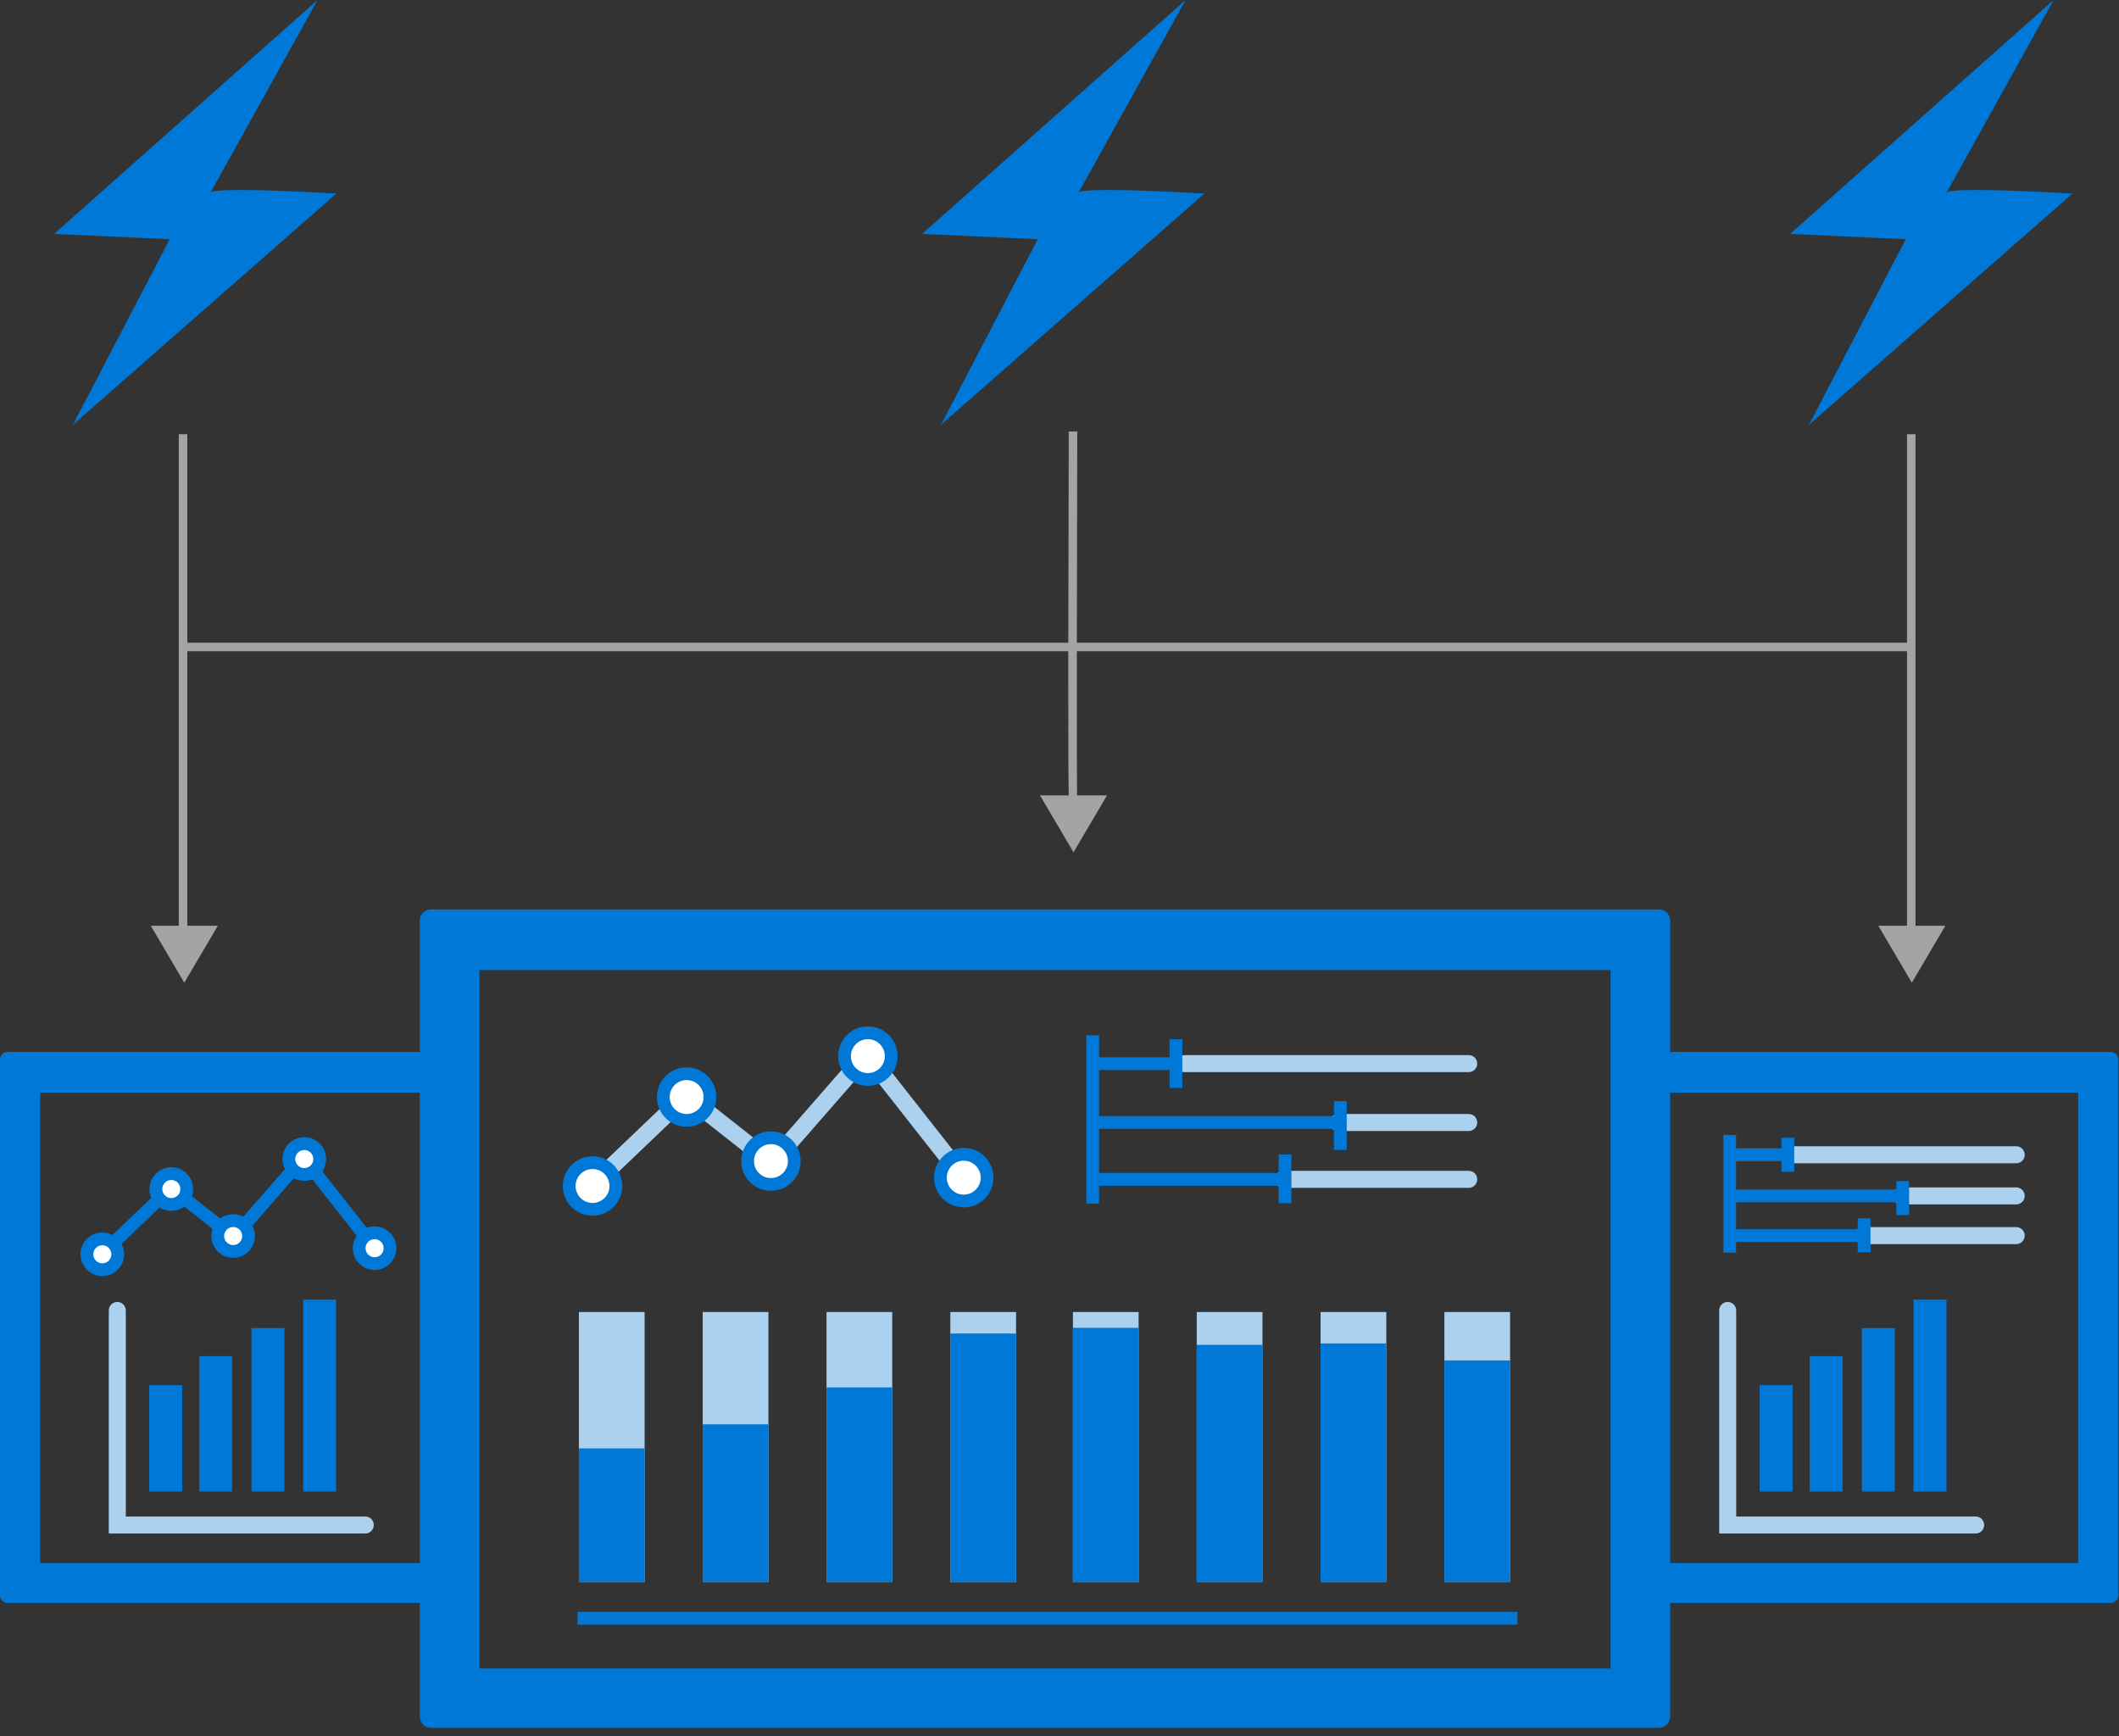 <?xml version="1.0" encoding="UTF-8"?>
<svg width="249px" height="204px" viewBox="0 0 249 204" version="1.1" xmlns="http://www.w3.org/2000/svg" xmlns:xlink="http://www.w3.org/1999/xlink">
    <rect x="0" y="0" width="249" height="204" fill="#333333" stroke="none"/>
    <g stroke="none" stroke-width="1" fill="none" fill-rule="evenodd">
            <polygon fill="#0078D7" points="12.418 147.938 11.383 146.852 20.041 138.59 27.367 144.365 35.681 134.845 44.608 146.199 43.429 147.126 35.62 137.195 27.559 146.425 20.135 140.575"></polygon>
            <polygon fill="#0078D7" points="35.621 175.254 39.493 175.254 39.493 152.704 35.621 152.704"></polygon>
            <polygon fill="#0078D7" points="29.549 175.254 33.421 175.254 33.421 156.048 29.549 156.048"></polygon>
            <polygon fill="#0078D7" points="23.411 175.254 27.283 175.254 27.283 159.348 23.411 159.348"></polygon>
            <polygon fill="#0078D7" points="17.537 175.254 21.409 175.254 21.409 162.753 17.537 162.753"></polygon>
            <path d="M42.922,180.19 L12.784,180.19 L12.784,153.978 C12.784,153.425 13.232,152.978 13.784,152.978 C14.337,152.978 14.784,153.425 14.784,153.978 L14.784,178.19 L42.922,178.19 C43.475,178.19 43.922,178.637 43.922,179.19 C43.922,179.743 43.475,180.19 42.922,180.19" fill="#ACD1EF"></path>
            <polygon fill="#0078D7" points="224.857 175.254 228.729 175.254 228.729 152.704 224.857 152.704"></polygon>
            <polygon fill="#0078D7" points="218.784 175.254 222.656 175.254 222.656 156.048 218.784 156.048"></polygon>
            <polygon fill="#0078D7" points="212.647 175.254 216.519 175.254 216.519 159.348 212.647 159.348"></polygon>
            <polygon fill="#0078D7" points="206.773 175.254 210.645 175.254 210.645 162.753 206.773 162.753"></polygon>
            <path d="M232.157,180.19 L202.019,180.19 L202.019,153.978 C202.019,153.425 202.468,152.978 203.019,152.978 C203.572,152.978 204.019,153.425 204.019,153.978 L204.019,178.19 L232.157,178.19 C232.71,178.19 233.157,178.637 233.157,179.19 C233.157,179.743 232.71,180.19 232.157,180.19" fill="#ACD1EF"></path>
            <path d="M196.255,183.655 L244.207,183.655 L244.207,128.403 L196.255,128.403 L196.255,183.655 Z M56.337,196.045 L189.254,196.045 L189.254,113.983 L56.337,113.983 L56.337,196.045 Z M4.716,183.655 L49.333,183.655 L49.333,128.403 L4.716,128.403 L4.716,183.655 Z M248.049,123.605 L196.255,123.605 L196.255,108.152 C196.255,107.436 195.675,106.856 194.959,106.856 L50.629,106.856 C49.913,106.856 49.333,107.436 49.333,108.152 L49.333,123.605 L0.872,123.605 C0.391,123.605 0,123.996 0,124.477 L0,187.475 C0,187.958 0.391,188.348 0.872,188.348 L49.333,188.348 L49.333,201.719 C49.333,202.434 49.913,203.015 50.629,203.015 L194.959,203.015 C195.675,203.015 196.255,202.434 196.255,201.719 L196.255,188.348 L248.049,188.348 C248.531,188.348 248.921,187.958 248.921,187.475 L248.921,124.477 C248.921,123.996 248.531,123.605 248.049,123.605 Z" fill="#0078D7"></path>
            <polygon fill="#0078D7" points="67.867 190.894 178.309 190.894 178.309 189.394 67.867 189.394"></polygon>
            <polygon fill="#ACD1EF" points="126.077 185.88 133.799 185.88 133.799 154.161 126.077 154.161"></polygon>
            <polygon fill="#ACD1EF" points="140.627 185.88 148.349 185.88 148.349 154.161 140.627 154.161"></polygon>
            <polygon fill="#ACD1EF" points="155.178 185.88 162.899 185.88 162.899 154.161 155.178 154.161"></polygon>
            <polygon fill="#ACD1EF" points="169.728 185.88 177.449 185.88 177.449 154.161 169.728 154.161"></polygon>
            <polygon fill="#ACD1EF" points="68.024 185.88 75.746 185.88 75.746 154.161 68.024 154.161"></polygon>
            <polygon fill="#ACD1EF" points="82.574 185.88 90.296 185.88 90.296 154.161 82.574 154.161"></polygon>
            <polygon fill="#ACD1EF" points="97.123 185.88 104.845 185.88 104.845 154.161 97.123 154.161"></polygon>
            <polygon fill="#ACD1EF" points="111.673 185.88 119.395 185.88 119.395 154.161 111.673 154.161"></polygon>
            <polygon fill="#0078D7" points="126.077 185.88 133.799 185.88 133.799 156.021 126.077 156.021"></polygon>
            <polygon fill="#0078D7" points="140.627 185.88 148.349 185.88 148.349 158.021 140.627 158.021"></polygon>
            <polygon fill="#0078D7" points="155.178 185.88 162.899 185.88 162.899 157.854 155.178 157.854"></polygon>
            <polygon fill="#0078D7" points="169.728 185.88 177.449 185.88 177.449 159.854 169.728 159.854"></polygon>
            <polygon fill="#0078D7" points="68.024 185.88 75.746 185.88 75.746 170.187 68.024 170.187"></polygon>
            <polygon fill="#0078D7" points="82.574 185.88 90.296 185.88 90.296 167.354 82.574 167.354"></polygon>
            <polygon fill="#0078D7" points="97.123 185.88 104.845 185.88 104.845 163.021 97.123 163.021"></polygon>
            <polygon fill="#0078D7" points="111.673 185.88 119.395 185.88 119.395 156.687 111.673 156.687"></polygon>
            <path d="M44.018,148.475 C43.019,148.475 42.206,147.662 42.206,146.663 C42.206,145.663 43.019,144.85 44.018,144.85 C45.017,144.85 45.83,145.663 45.83,146.663 C45.83,147.662 45.017,148.475 44.018,148.475" fill="#FFFFFF"></path>
            <path d="M44.018,144.1 C42.603,144.1 41.456,145.247 41.456,146.663 C41.456,148.078 42.603,149.225 44.018,149.225 C45.434,149.225 46.581,148.078 46.581,146.663 C46.581,145.247 45.434,144.1 44.018,144.1 M44.018,145.6 C44.604,145.6 45.08,146.077 45.08,146.663 C45.08,147.248 44.604,147.725 44.018,147.725 C43.433,147.725 42.956,147.248 42.956,146.663 C42.956,146.077 43.433,145.6 44.018,145.6" fill="#0078D7"></path>
            <path d="M12.022,149.192 C11.023,149.192 10.21,148.379 10.21,147.38 C10.21,146.38 11.023,145.567 12.022,145.567 C13.021,145.567 13.834,146.38 13.834,147.38 C13.834,148.379 13.021,149.192 12.022,149.192" fill="#FFFFFF"></path>
            <path d="M12.022,144.818 C10.607,144.818 9.459,145.964 9.459,147.381 C9.459,148.796 10.607,149.942 12.022,149.942 C13.437,149.942 14.585,148.796 14.585,147.381 C14.585,145.964 13.437,144.818 12.022,144.818 M12.022,146.318 C12.608,146.318 13.084,146.795 13.084,147.381 C13.084,147.965 12.608,148.442 12.022,148.442 C11.436,148.442 10.96,147.965 10.96,147.381 C10.96,146.795 11.436,146.318 12.022,146.318" fill="#0078D7"></path>
            <path d="M27.398,147.047 C26.399,147.047 25.586,146.234 25.586,145.235 C25.586,144.235 26.399,143.422 27.398,143.422 C28.397,143.422 29.21,144.235 29.21,145.235 C29.21,146.234 28.397,147.047 27.398,147.047" fill="#FFFFFF"></path>
            <path d="M27.399,142.672 C25.983,142.672 24.836,143.819 24.836,145.235 C24.836,146.65 25.983,147.797 27.399,147.797 C28.814,147.797 29.962,146.65 29.962,145.235 C29.962,143.819 28.814,142.672 27.399,142.672 M27.399,144.172 C27.985,144.172 28.461,144.649 28.461,145.235 C28.461,145.82 27.985,146.297 27.399,146.297 C26.813,146.297 26.337,145.82 26.337,145.235 C26.337,144.649 26.813,144.172 27.399,144.172" fill="#0078D7"></path>
            <path d="M20.132,141.524 C19.133,141.524 18.32,140.711 18.32,139.712 C18.32,138.712 19.133,137.899 20.132,137.899 C21.131,137.899 21.944,138.712 21.944,139.712 C21.944,140.711 21.131,141.524 20.132,141.524" fill="#FFFFFF"></path>
            <path d="M20.132,137.149 C18.717,137.149 17.569,138.296 17.569,139.712 C17.569,141.128 18.717,142.274 20.132,142.274 C21.547,142.274 22.695,141.128 22.695,139.712 C22.695,138.296 21.547,137.149 20.132,137.149 M20.132,138.649 C20.718,138.649 21.194,139.126 21.194,139.712 C21.194,140.297 20.718,140.774 20.132,140.774 C19.546,140.774 19.07,140.297 19.07,139.712 C19.07,139.126 19.546,138.649 20.132,138.649" fill="#0078D7"></path>
            <path d="M35.755,137.999 C34.756,137.999 33.943,137.186 33.943,136.187 C33.943,135.187 34.756,134.374 35.755,134.374 C36.754,134.374 37.567,135.187 37.567,136.187 C37.567,137.186 36.754,137.999 35.755,137.999" fill="#FFFFFF"></path>
            <path d="M35.755,133.624 C34.34,133.624 33.192,134.771 33.192,136.187 C33.192,137.603 34.34,138.749 35.755,138.749 C37.17,138.749 38.318,137.603 38.318,136.187 C38.318,134.771 37.17,133.624 35.755,133.624 M35.755,135.124 C36.341,135.124 36.817,135.601 36.817,136.187 C36.817,136.772 36.341,137.249 35.755,137.249 C35.169,137.249 34.693,136.772 34.693,136.187 C34.693,135.601 35.169,135.124 35.755,135.124" fill="#0078D7"></path>
            <path d="M236.922,136.686 L210.776,136.686 C210.223,136.686 209.776,136.239 209.776,135.686 C209.776,135.133 210.223,134.686 210.776,134.686 L236.922,134.686 C237.475,134.686 237.922,135.133 237.922,135.686 C237.922,136.239 237.475,136.686 236.922,136.686" fill="#ACD1EF"></path>
            <path d="M236.922,141.52 L223.422,141.52 C222.869,141.52 222.422,141.073 222.422,140.52 C222.422,139.967 222.869,139.52 223.422,139.52 L236.922,139.52 C237.475,139.52 237.922,139.967 237.922,140.52 C237.922,141.073 237.475,141.52 236.922,141.52" fill="#ACD1EF"></path>
            <path d="M236.922,146.186 L218.922,146.186 C218.369,146.186 217.922,145.739 217.922,145.186 C217.922,144.633 218.369,144.186 218.922,144.186 L236.922,144.186 C237.475,144.186 237.922,144.633 237.922,145.186 C237.922,145.739 237.475,146.186 236.922,146.186" fill="#ACD1EF"></path>
            <polygon fill="#0078D7" points="222.838 138.77 222.838 139.77 204.005 139.77 204.005 136.436 209.338 136.436 209.338 137.686 210.838 137.686 210.838 133.686 209.338 133.686 209.338 134.936 204.005 134.936 204.005 133.353 202.505 133.353 202.505 147.186 204.005 147.186 204.005 145.936 218.297 145.936 218.297 147.145 219.797 147.145 219.797 143.145 218.297 143.145 218.297 144.436 204.005 144.436 204.005 141.27 222.838 141.27 222.838 142.77 224.338 142.77 224.338 138.77"></polygon>
            <path d="M172.588,125.975 L139.164,125.975 C138.611,125.975 138.164,125.528 138.164,124.975 C138.164,124.422 138.611,123.975 139.164,123.975 L172.588,123.975 C173.141,123.975 173.588,124.422 173.588,124.975 C173.588,125.528 173.141,125.975 172.588,125.975" fill="#ACD1EF"></path>
            <path d="M172.588,132.894 L157.265,132.894 C156.712,132.894 156.265,132.447 156.265,131.894 C156.265,131.341 156.712,130.894 157.265,130.894 L172.588,130.894 C173.141,130.894 173.588,131.341 173.588,131.894 C173.588,132.447 173.141,132.894 172.588,132.894" fill="#ACD1EF"></path>
            <path d="M172.588,139.574 L150.823,139.574 C150.271,139.574 149.823,139.127 149.823,138.574 C149.823,138.021 150.271,137.574 150.823,137.574 L172.588,137.574 C173.141,137.574 173.588,138.021 173.588,138.574 C173.588,139.127 173.141,139.574 172.588,139.574" fill="#ACD1EF"></path>
            <polygon fill="#0078D7" points="156.753 129.389 156.753 131.144 129.149 131.144 129.149 125.725 137.43 125.725 137.43 127.838 138.93 127.838 138.93 122.113 137.43 122.113 137.43 124.225 129.149 124.225 129.149 121.635 127.649 121.635 127.649 141.436 129.149 141.436 129.149 139.324 150.252 139.324 150.252 141.376 151.752 141.376 151.752 135.651 150.252 135.651 150.252 137.824 129.149 137.824 129.149 132.644 156.753 132.644 156.753 135.115 158.253 135.115 158.253 129.389"></polygon>
            <path d="M225.088,108.779 L225.088,76.52 L225.088,76.02 L225.088,51.02 L224.088,51.02 L224.088,75.52 L126.541,75.52 C126.55,67.046 126.57,57.467 126.588,50.702 L125.588,50.7 C125.56,61.342 125.542,69.403 125.534,75.52 L22.008,75.52 L22.008,51.02 L21.008,51.02 L21.008,76.02 L21.008,76.52 L21.008,108.779 L17.722,108.779 L21.658,115.466 L25.594,108.779 L22.008,108.779 L22.008,76.52 L125.533,76.52 C125.521,87.191 125.539,91.602 125.588,93.46 L122.209,93.46 L126.146,100.146 L130.081,93.46 L126.561,93.46 C126.536,90.995 126.533,84.302 126.54,76.52 L224.088,76.52 L224.088,108.779 L220.722,108.779 L224.658,115.466 L228.594,108.779 L225.088,108.779 Z" fill="#A5A4A5"></path>
            <path d="M69.464,140.376 C69.2,140.376 68.937,140.272 68.74,140.066 C68.36,139.667 68.374,139.034 68.774,138.652 L80.563,127.403 L90.552,135.275 L101.881,122.303 L114.034,137.76 C114.376,138.194 114.3,138.822 113.866,139.164 C113.43,139.505 112.803,139.429 112.462,138.996 L101.801,125.436 L90.808,138.023 L80.688,130.048 L70.154,140.1 C69.961,140.284 69.712,140.376 69.464,140.376" fill="#ACD1EF"></path>
            <path d="M113.248,141.121 C111.735,141.121 110.505,139.891 110.505,138.378 C110.505,136.865 111.735,135.635 113.248,135.635 C114.761,135.635 115.991,136.865 115.991,138.378 C115.991,139.891 114.761,141.121 113.248,141.121" fill="#FFFFFF"></path>
            <path d="M113.248,134.885 C111.318,134.885 109.755,136.448 109.755,138.377 C109.755,140.308 111.318,141.87 113.248,141.87 C115.177,141.87 116.741,140.308 116.741,138.377 C116.741,136.448 115.177,134.885 113.248,134.885 M113.248,136.385 C114.347,136.385 115.241,137.28 115.241,138.377 C115.241,139.477 114.347,140.37 113.248,140.37 C112.148,140.37 111.255,139.477 111.255,138.377 C111.255,137.28 112.148,136.385 113.248,136.385" fill="#0078D7"></path>
            <path d="M69.628,142.098 C68.115,142.098 66.885,140.868 66.885,139.355 C66.885,137.842 68.115,136.612 69.628,136.612 C71.141,136.612 72.371,137.842 72.371,139.355 C72.371,140.868 71.141,142.098 69.628,142.098" fill="#FFFFFF"></path>
            <path d="M69.628,135.862 C67.699,135.862 66.135,137.426 66.135,139.355 C66.135,141.285 67.699,142.848 69.628,142.848 C71.558,142.848 73.121,141.285 73.121,139.355 C73.121,137.426 71.558,135.862 69.628,135.862 M69.628,137.362 C70.728,137.362 71.621,138.257 71.621,139.355 C71.621,140.455 70.728,141.348 69.628,141.348 C68.529,141.348 67.635,140.455 67.635,139.355 C67.635,138.257 68.529,137.362 69.628,137.362" fill="#0078D7"></path>
            <path d="M90.591,139.173 C89.078,139.173 87.848,137.943 87.848,136.43 C87.848,134.917 89.078,133.687 90.591,133.687 C92.104,133.687 93.334,134.917 93.334,136.43 C93.334,137.943 92.104,139.173 90.591,139.173" fill="#FFFFFF"></path>
            <path d="M90.591,132.936 C88.661,132.936 87.098,134.5 87.098,136.429 C87.098,138.359 88.661,139.922 90.591,139.922 C92.52,139.922 94.084,138.359 94.084,136.429 C94.084,134.5 92.52,132.936 90.591,132.936 M90.591,134.436 C91.69,134.436 92.584,135.331 92.584,136.429 C92.584,137.529 91.69,138.422 90.591,138.422 C89.491,138.422 88.598,137.529 88.598,136.429 C88.598,135.331 89.491,134.436 90.591,134.436" fill="#0078D7"></path>
            <path d="M80.686,131.645 C79.173,131.645 77.942,130.415 77.942,128.902 C77.942,127.389 79.173,126.158 80.686,126.158 C82.199,126.158 83.429,127.389 83.429,128.902 C83.429,130.415 82.199,131.645 80.686,131.645" fill="#FFFFFF"></path>
            <path d="M80.686,125.409 C78.756,125.409 77.193,126.972 77.193,128.902 C77.193,130.831 78.756,132.395 80.686,132.395 C82.615,132.395 84.179,130.831 84.179,128.902 C84.179,126.972 82.615,125.409 80.686,125.409 M80.686,126.909 C81.785,126.909 82.679,127.803 82.679,128.902 C82.679,130.001 81.785,130.895 80.686,130.895 C79.586,130.895 78.693,130.001 78.693,128.902 C78.693,127.803 79.586,126.909 80.686,126.909" fill="#0078D7"></path>
            <path d="M101.983,126.839 C100.47,126.839 99.24,125.609 99.24,124.096 C99.24,122.583 100.47,121.353 101.983,121.353 C103.496,121.353 104.726,122.583 104.726,124.096 C104.726,125.609 103.496,126.839 101.983,126.839" fill="#FFFFFF"></path>
            <path d="M101.983,120.602 C100.054,120.602 98.49,122.166 98.49,124.095 C98.49,126.025 100.054,127.589 101.983,127.589 C103.913,127.589 105.476,126.025 105.476,124.095 C105.476,122.166 103.913,120.602 101.983,120.602 M101.983,122.102 C103.083,122.102 103.976,122.997 103.976,124.095 C103.976,125.195 103.083,126.089 101.983,126.089 C100.884,126.089 99.99,125.195 99.99,124.095 C99.99,122.997 100.884,122.102 101.983,122.102" fill="#0078D7"></path>
            <path d="M126.678,22.745 L139.315,-0 L108.356,27.483 L121.94,28.115 L110.568,49.913 L141.526,22.745 C141.526,22.745 126.046,21.797 126.678,22.745" fill="#0078D7"></path>
            <path d="M228.678,22.745 L241.315,-0 L210.356,27.483 L223.94,28.115 L212.568,49.913 L243.526,22.745 C243.526,22.745 228.046,21.797 228.678,22.745" fill="#0078D7"></path>
            <path d="M24.678,22.745 L37.315,-0 L6.356,27.483 L19.94,28.115 L8.568,49.913 L39.526,22.745 C39.526,22.745 24.046,21.797 24.678,22.745" fill="#0078D7"></path>
    </g>
</svg>